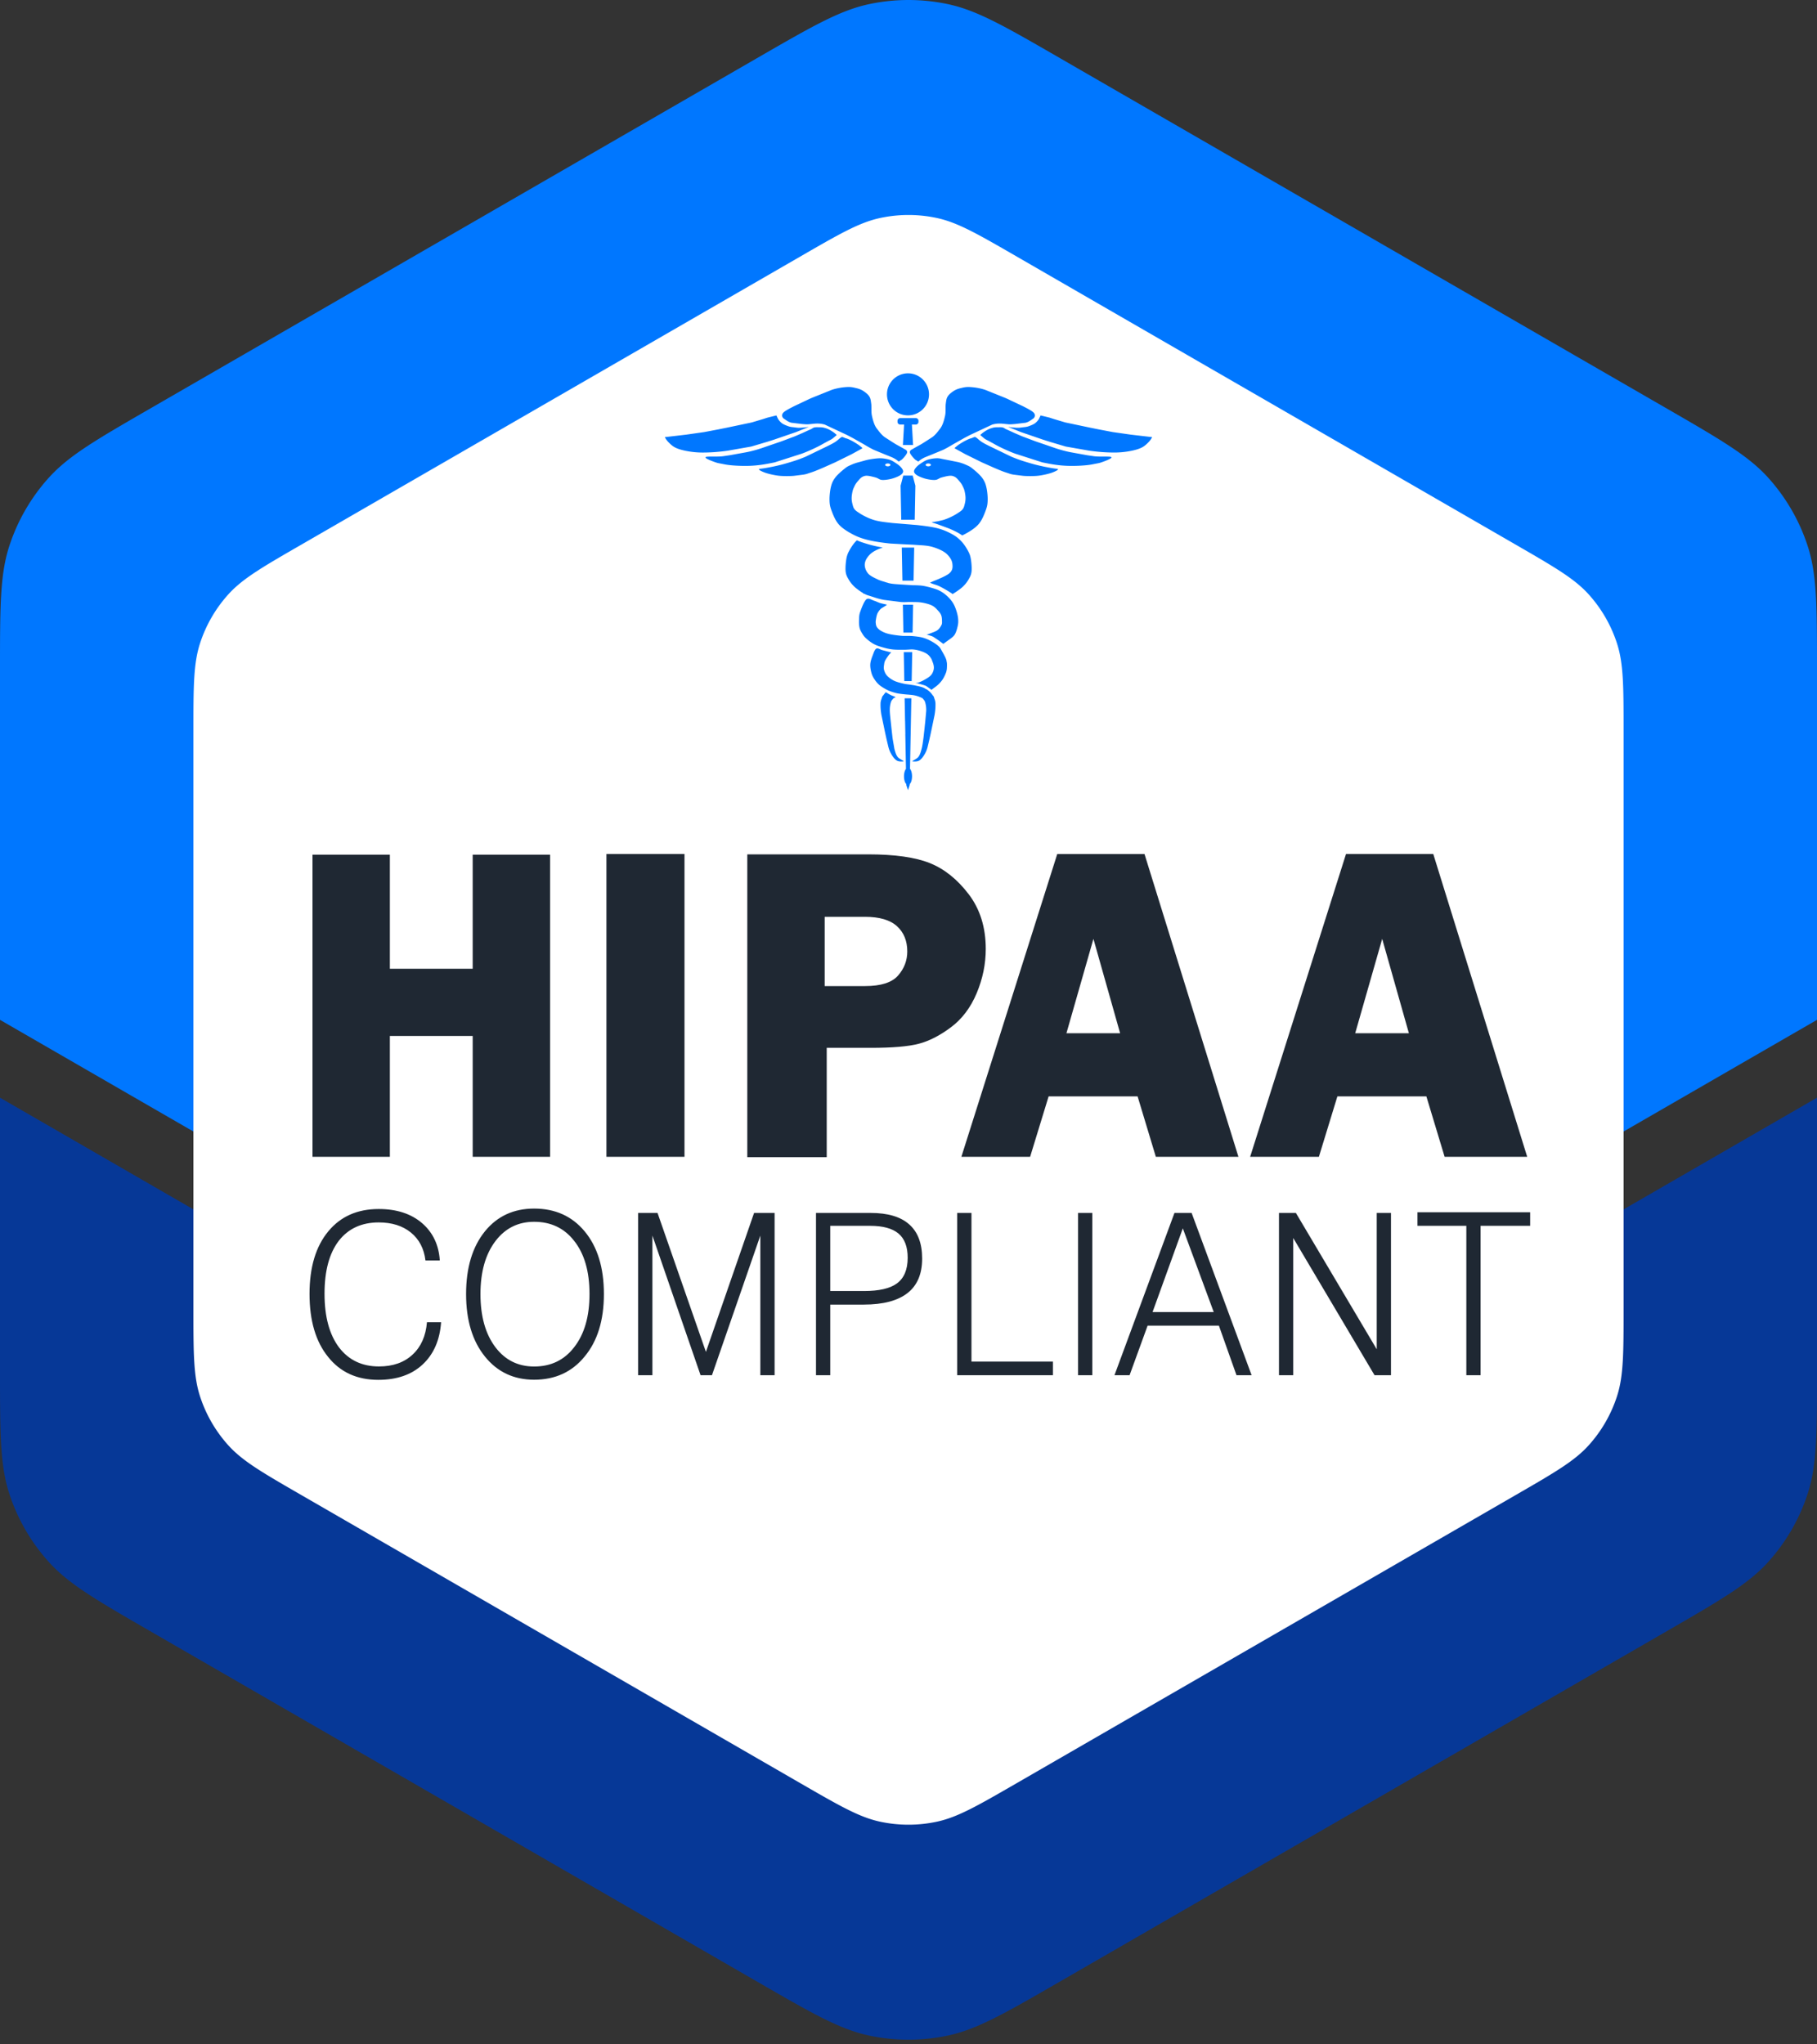 <svg xmlns="http://www.w3.org/2000/svg" width="368" height="414" fill="none" xmlns:v="https://vecta.io/nano"><rect width="100%" height="100%" fill="#333333" stroke="none"/><path d="M368 206.527L184 312.76 0 206.527V135.75c0-12.917 0-19.375 1.878-25.156 1.662-5.116 4.381-9.825 7.98-13.822 4.068-4.517 9.661-7.747 20.846-14.205l122.59-70.778C164.481 5.332 170.074 2.103 176.02.839c5.261-1.118 10.699-1.118 15.96 0 5.946 1.264 11.539 4.493 22.725 10.951l122.59 70.778c11.186 6.458 16.779 9.687 20.847 14.205a38.37 38.37 0 0 1 7.979 13.822C368 116.375 368 122.833 368 135.75v70.777z" fill="#07f"/><path d="M0 222.291v55.015c0 12.916 0 19.375 1.878 25.156a38.38 38.38 0 0 0 7.98 13.821c4.068 4.518 9.661 7.747 20.846 14.205l122.59 70.778c11.186 6.458 16.779 9.687 22.725 10.951a38.39 38.39 0 0 0 15.96 0c5.946-1.264 11.539-4.493 22.725-10.951l122.59-70.778c11.186-6.458 16.779-9.687 20.847-14.205a38.38 38.38 0 0 0 7.979-13.821C368 296.681 368 290.222 368 277.306v-55.015L184 328.524 0 222.291z" fill="#063897"/><path d="M162.068 51.959c7.99-4.613 11.985-6.919 16.232-7.822 3.758-.799 7.642-.799 11.4 0 4.247.903 8.242 3.209 16.232 7.822l100.962 58.291c7.99 4.613 11.985 6.919 14.89 10.146a27.41 27.41 0 0 1 5.7 9.873c1.342 4.129 1.342 8.742 1.342 17.968v116.581c0 9.226 0 13.839-1.342 17.968a27.41 27.41 0 0 1-5.7 9.873c-2.905 3.227-6.9 5.533-14.89 10.146l-100.962 58.29c-7.99 4.613-11.985 6.92-16.232 7.823a27.44 27.44 0 0 1-11.4 0c-4.247-.903-8.242-3.21-16.232-7.823l-100.962-58.29c-7.99-4.613-11.985-6.919-14.89-10.146-2.571-2.855-4.513-6.219-5.7-9.873-1.342-4.129-1.342-8.742-1.342-17.968V148.237c0-9.226 0-13.839 1.342-17.968 1.187-3.654 3.129-7.018 5.7-9.873 2.905-3.227 6.9-5.533 14.89-10.146l100.962-58.291z" fill="#fff"/><g fill="#07f" fill-rule="evenodd"><path d="M187.477 94.145c0 .161.236.291.526.291s.526-.13.526-.291-.235-.291-.526-.291-.526.131-.526.291zm11.349 2.504a4.55 4.55 0 0 1 .891 1.805c.202.752.329 1.895.319 2.707s-.075 1.333-.383 2.166-.763 2.025-1.463 2.827-1.746 1.454-2.732 1.986l-.587.293-.113-.089c-.312-.229-.784-.482-.784-.482-.466-.256-1.116-.565-1.779-.841l-2.198-.817-.415-.141c-.276-.097-.507-.178-.849-.251l.098-.078 1.122-.173 1.047-.249c1.097-.324 2.183-.884 2.894-1.345l.108-.07c.648-.419 1.06-.686 1.261-1.352l.008-.028c.208-.749.376-1.353.221-2.378-.137-.901-.277-1.189-.46-1.564l-.087-.181c-.222-.473-.531-.827-.796-1.132l-.016-.019c-.269-.308-.501-.551-.801-.7s-.548-.222-.996-.194-1.2.22-1.688.361c-.204.059-.362.145-.516.229-.214.116-.419.228-.723.252-.522.042-1.293-.075-1.897-.226s-1.332-.443-1.729-.683-.613-.491-.655-.761.167-.575.4-.856.607-.574 1-.835l.066-.044c.374-.25.785-.524 1.288-.686a7.09 7.09 0 0 1 1.846-.301c.401-.007.667.05 1.037.13l.553.111.28.05 2.456.491a9.71 9.71 0 0 1 1.718.602l.049.022c.454.205.669.302 1.16.7.509.411 1.389 1.153 1.845 1.745zm-19.021-2.795c.29 0 .525.131.525.291s-.235.291-.525.291-.526-.13-.526-.291.235-.291.526-.291zm16.831 19.4c-.117-.702-.254-1.083-.573-1.685s-.806-1.363-1.336-1.925-1.05-1.003-1.845-1.443-1.75-.893-2.927-1.204-2.598-.481-4.136-.662l-2.618-.217h0l-2.472-.204-.444-.051c-1.253-.144-2.263-.26-3.247-.551-1.097-.324-2.183-.883-2.893-1.344l-.107-.07c-.649-.42-1.062-.687-1.263-1.353l-.007-.026c-.209-.75-.377-1.354-.221-2.38.137-.9.277-1.188.459-1.563l.087-.182c.223-.474.532-.829.798-1.133h0l.015-.017c.268-.308.501-.551.801-.7a1.72 1.72 0 0 1 .995-.194c.447.028 1.201.22 1.689.361a2.49 2.49 0 0 1 .516.229c.213.116.418.228.722.252.523.042 1.293-.075 1.898-.226s1.332-.443 1.729-.683.612-.491.655-.761-.167-.575-.401-.856-.607-.574-.999-.835l-.069-.046c-.374-.249-.784-.522-1.286-.683-.533-.171-1.272-.291-1.845-.301s-1.537.119-2.258.25c-.472.085-.894.205-1.337.332l-.732.201a9.74 9.74 0 0 0-1.718.602l-.048.022c-.454.205-.669.302-1.161.7-.509.411-1.389 1.153-1.845 1.745s-.69 1.053-.891 1.805-.328 1.895-.318 2.707.074 1.334.382 2.166.764 2.026 1.463 2.828 1.746 1.453 2.733 1.985 1.901.882 3.185 1.203 2.99.562 4.517.722l2.662.148 1.983.093 1.033.068c1.025.061 1.979.118 2.849.367 1.155.331 2.396.872 3.05 1.55s.972 1.282 1.033 1.922.088 1.288-.666 1.918-3.292 1.595-3.292 1.595l-.573.27.009.016c.02.017.289.123.46.19l.388.131h.001c.314.1.713.226 1.18.455a25.45 25.45 0 0 1 2.351 1.37c.051.035.08.067.101.09s.031.033.046.039c.038.013.092-.022.279-.141l.165-.105c.37-.232 1.191-.788 1.655-1.228a6.3 6.3 0 0 0 1.13-1.408l.023-.039c.284-.489.531-.911.613-1.585.085-.692-.01-1.825-.127-2.527zM184.85 96.307h-1.907l-.542 2.048.131 6.896h2.729l.131-6.896-.542-2.048zm-11.307 13.105l.023.009c.475.247 1.727.643 2.616.89.779.217 1.677.408 2.416.541l.191.033-.432.142c-.867.324-1.688.756-2.179 1.264-.654.678-.972 1.282-1.033 1.922s.227 1.395.666 1.918c.393.466 1.143.823 1.757 1.115h.001l.213.102c.42.203.99.369 1.404.491h.001 0 0l.484.153.006.003-.007.012.028.008.042.01-.063-.03.001-.001c.026-.021.108.016.18.054l.019.01.24.059.441.083c.462.067.983.102 1.533.14l.475.032 2.343.144s1.273-.004 2.009.115 1.77.398 2.404.605.963.369 1.4.633.842.585 1.217.949.751.787 1.035 1.237.492.945.669 1.468.34 1.136.396 1.669.061.959-.061 1.525-.325 1.361-.67 1.87c-.251.37-.687.673-1.045.922l-.355.258-.592.43h0 0l-.168.116c-.077.057-.057.1-.045.115-.007-.005-.021-.015-.046-.029l-.731-.546-.293-.214h0l-1.016-.678c-.312-.16-.727-.275-1.016-.355l-.262-.077s-.132 0-.06-.028c0 0 .126 0 .487-.145l.324-.12h0c.426-.155 1.03-.374 1.349-.599.416-.292.664-.724.822-1.036.136-.27.131-.45.124-.709l-.003-.125c-.005-.331-.02-.801-.152-1.151s-.33-.619-.639-.949l-.107-.116c-.286-.311-.624-.678-1.11-.92-.548-.274-1.359-.485-2.069-.604-.545-.092-1.123-.1-1.686-.107l-.505-.009c-.286-.007-.531.003-.782.013-.378.015-.766.031-1.318-.013l-3.408-.431c-.954-.178-1.644-.408-2.313-.633l-.474-.15h-.001 0 0c-.379-.115-.76-.232-.999-.365l-.133-.09-.045.017c-.079.026-.092.01-.129-.036a.75.75 0 0 0-.216-.182c-.374-.224-1.19-.789-1.654-1.228s-.836-.903-1.13-1.408l-.022-.038c-.286-.489-.532-.912-.615-1.587-.085-.692.011-1.825.127-2.526a4.77 4.77 0 0 1 .573-1.685c.318-.602.806-1.364 1.336-1.925l.232-.232zm17.567 21.022zm-5.956-19.54h-2.515l.127 6.688h2.261l.127-6.688zm-5.692 11.708a7.61 7.61 0 0 1-.356.226h0-.001 0l-.282.177-.149.092c-.099.059-.18.107-.277.196-.142.129-.299.302-.426.489s-.244.374-.335.633-.167.633-.213.921l-.012.071c-.041.257-.077.48-.049.735l.005.042c.028.266.06.561.238.82.188.274.477.547.883.777s.867.442 1.552.605 1.811.307 2.556.373c.386.035.698.026 1.006.018h.001 0 0 0 0l.911.011c.699.058 1.597.139 2.282.317s1.273.45 1.825.748 1.126.69 1.492 1.036c.278.262.397.483.545.757l.155.279c.243.417.608 1.064.76 1.467.077.201.125.381.149.539l.009.115.042.152c.005.04.007.082.01.133l.001.014.003.054c.01.168.01.412 0 .633l-.005.118c-.007.183-.015.371-.056.572-.051.245-.102.456-.244.777s-.36.792-.609 1.151a6.07 6.07 0 0 1-.882 1.007c-.24.224-.616.5-.896.704h0 0l-.001.001-.29.216c-.054.043-.08.076-.091.1l-.007.029-.023-.014c-.085-.038-.251-.162-.416-.284l-.285-.205-.162-.116h0 0c-.111-.083-.205-.153-.385-.229-.191-.082-.493-.169-.752-.243l-.252-.074-.7-.201c-.08-.021-.158-.031-.211-.038s-.084-.01-.063-.02c.015-.007.062-.009.126-.011.107-.004.261-.01.391-.046.208-.058.452-.154.73-.288a11.31 11.31 0 0 0 .944-.518c.279-.172.532-.335.73-.518a2.1 2.1 0 0 0 .457-.575c.121-.226.228-.528.273-.777a2.02 2.02 0 0 0 0-.719c-.02-.132-.055-.273-.098-.419l-.071-.216-.001-.002c-.046-.101-.087-.214-.129-.33-.071-.198-.145-.402-.248-.558-.218-.331-.442-.619-.791-.863s-.837-.451-1.309-.605a6.83 6.83 0 0 0-1.522-.316c-.29-.024-.543-.004-.829.019l-.783.038-.387.002h0-.001 0 0-.001 0c-.654.003-1.479.008-2.107-.059-.761-.082-1.42-.245-2.069-.432s-1.258-.379-1.826-.691-1.187-.81-1.582-1.179-.579-.676-.792-1.036-.39-.676-.486-1.122-.117-1.022-.092-1.554l.01-.25h0c.013-.424.025-.811.234-1.39.248-.69.781-2.134 1.247-2.503a.59.59 0 0 1 .375-.128c.246 0 .51.125.756.241h0v.001h0l.421.174c.244.066.441.155.638.243l.549.217c.239.074.584.149.88.213l.55.132-.182.144zm5.473-.144h-2.077l.107 5.643h1.863l.107-5.643zm-7.188 8.849c.148.019.31.091.485.169.156.07.322.144.499.189l1.765.461.076.021-.049-.003c-.032.003-.065.014-.088.039l-.089.094h0c-.105.106-.254.257-.397.453-.193.264-.523.739-.67 1.036s-.172.441-.213.748l-.02.144c-.042.283-.092.623-.01.949.096.384.268.835.608 1.209s.862.762 1.43 1.036 1.304.45 1.979.604c.336.076.675.116 1.018.156l1.051.16.423.089c.606.124 1.258.258 1.768.544l.228.153.002-.002c.125-.015.58.37.814.585.178.165.351.397.48.57l.106.138c.045.058.076.089.099.112.041.041.055.056.08.15v.001h0l.033.093c.013.017.018.019.053.163.014.056.037.121.065.196.075.205.18.489.189.908.011.573.007 1.18-.184 2.328l-.779 3.737h0l-.182.824-.06.276h0 0l-.39 1.645c-.146.511-.232.762-.428 1.142s-.488.85-.747 1.136-.492.481-.809.577-1.101.101-1.096 0c.002-.039.14-.116.326-.219.293-.162.707-.392.898-.647.311-.417.475-.979.647-1.633.15-.572.249-1.3.343-1.994l.04-.297.211-1.881h0v-.001l.049-.488.086-.799.001-.001v-.002-.001h0v-.001l.199-2.222c.02-.781-.097-1.309-.213-1.726-.079-.282-.228-.454-.347-.593-.057-.066-.107-.125-.14-.184l-.004-.005-.038-.03c-.053-.034-.248-.131-.332-.17a6.31 6.31 0 0 0-1.3-.428c-.475-.1-1.552-.172-1.552-.172l-.461-.044h0 0 0 0 0l-.665-.072-.198-.027c-.327-.045-.657-.091-1.049-.203-.472-.134-1.045-.306-1.583-.575s-1.192-.648-1.643-1.036-.796-.863-1.065-1.295-.426-.8-.548-1.294-.233-1.103-.183-1.669.289-1.228.487-1.727l.1-.261c.169-.45.356-.947.631-1.091a.44.44 0 0 1 .263-.042zm7.006.764h-1.713l.111 5.852h1.491l.111-5.852zm-5.353 8.112l.082.039.136.084c.36.22.814.499 1.281.65.132.043.302.13.483.224l.022.011-.12.052-.332.17-.038.03-.004.005c-.032.059-.083.118-.14.184-.119.139-.268.311-.346.593-.117.417-.234.945-.213 1.726.014.57.111 1.439.198 2.216l.087.81.051.505.209 1.865.041.298.343 1.993c.172.654.335 1.216.647 1.633.19.255.604.485.898.647.186.103.323.18.325.219.005.101-.778.096-1.095 0s-.551-.292-.81-.577-.551-.757-.747-1.136-.281-.631-.428-1.142l-.393-1.661v-.001h0 0l-.057-.259-.183-.829h0 0 0v-.001h0l-.778-3.731c-.191-1.148-.195-1.755-.183-2.328.008-.418.113-.703.188-.908l.065-.196c.035-.144.041-.146.045-.147l.041-.109.001-.001c.024-.094.038-.109.079-.15a1.17 1.17 0 0 0 .1-.112l.105-.138.308-.391.132-.137zm3.817 1.223h1.359l-.087 4.584h.001l-.051 2.66-.134 7.046.053.062c.217.315.359.847.359 1.452s-.142 1.136-.359 1.451l-.111.131-.004.168-.339 1.058-.355-1.058-.003-.186-.097-.113c-.217-.315-.359-.847-.359-1.451s.142-1.137.359-1.452l.039-.046-.134-7.062h.009l-.051-2.647h-.008l-.087-4.597zm15.139-52.809c.006.001.018.005.036.014l.035.021-.022.001c-.04-.007-.068-.036-.049-.035zm12.171-3.993c.011.007.015.024-.004.053l-.001.004-.033-.014c-.036-.034.016-.057.038-.043zm-53.241.057l-.002-.004.002.004z"/><path d="M183.897 84.116c2.351 0 4.256-1.906 4.256-4.256s-1.905-4.256-4.256-4.256-4.256 1.906-4.256 4.256 1.905 4.256 4.256 4.256zm-2.159 9.138h0c-.191-.15-.462-.362-1.084-.651l-1.339-.54h0l-2.323-.961c-.698-.332-1.369-.731-2.087-1.159l-2.137-1.21-1.169-.616-4.529-2.124c-1.042-.32-1.933-.222-2.717-.135-.43.048-.828.092-1.202.061l-.69-.051-2.183-.261c-.524-.14-.844-.363-1.155-.581l-.31-.208c-.434-.271-.536-.788-.225-1.183.289-.367 1.104-.79 1.994-1.253l.201-.104 3.242-1.533.439-.191h.001 0 .001l4.028-1.619a12.25 12.25 0 0 1 3.046-.558l.297-.011.274.006c.468.024.841.115 1.208.204l.136.033c.549.132.942.279 1.376.557s.957.681 1.228 1.115c.246.396.295.759.37 1.32l.022.166c.037.269.037.59.037.932h0 0 0 0 0 0c0 .495 0 1.035.111 1.529.188.836.458 1.873.982 2.554l.114.148h0c.478.625.921 1.203 1.532 1.625l1.409.908h0l.59.37c.263.169.624.363.968.546l.826.465a3.27 3.27 0 0 0 .341.199c.14.073.195.101.311.29.178.292-.085.642-.345.988l-.006.009c-.262.348-.671.741-.671.741l-.629.403-.118-.097c-.053-.035-.105-.076-.165-.124zm-24.481-9.119l-.009-.019-.099.042-.365.084-1.355.335-.904.293-2.288.682-5.123 1.077h0 0-.001 0-.001-.002 0-.001l-1.11.223-.501.102h0l-2.888.548-3.586.511-4.371.511a4.09 4.09 0 0 0 .836 1.129c.36.356.785.752 1.325 1.007s1.064.422 1.924.608 2.107.368 3.474.376 3.207-.098 4.902-.338l.313-.044 4.72-.829 3.35-.995 1.259-.403 4.469-1.533 2.407-.975c.215-.102.119-.082-.041-.049l-.303.049-.343.033h0 0 0 0l-.737.06-.151.004h0 0a3.8 3.8 0 0 1-.881-.051l-.466-.056h0c-.32-.031-.659-.064-1.014-.188-.532-.186-.969-.371-1.288-.588a3.23 3.23 0 0 1-.817-.886c-.108-.196-.291-.618-.334-.72zm28.192.531h-3.105c-.315 0-.57.241-.57.539v.236c0 .298.255.539.57.539h.759l-.237 4.132h2.061l-.237-4.132h.759c.315 0 .57-.242.57-.539v-.236c0-.298-.255-.539-.57-.539zm-14.479 3.963c-.175-.073-.348-.145-.438-.14s-.405.23-.568.372l-.09.078c-.442.385-.696.606-1.802 1.165l-.395.2-.004.002-4.446 2.15c-1.498.642-2.722 1.014-4.261 1.456s-3.796.888-5.01 1.022c-.711.078.334.546.989.786s1.787.491 2.663.607 2.453.102 3.196.032l1.934-.244c.459-.075.671-.148.997-.26h0 0 0l.536-.177c.613-.191 1.303-.483 1.994-.776h0 .001 0 0 0 0 .001l.361-.153 2.505-1.115 3.389-1.672 1.687-.928.327-.186.147-.093s-.425-.403-.786-.65-.916-.604-1.375-.836-.815-.413-1.192-.505c-.099-.025-.23-.079-.36-.133zm-2.279.123c-.211.18-.469.309-.806.478l-.959.516c-1.103.658-2.852 1.494-4.522 2.121l-5.501 1.765c-1.926.399-3.285.627-4.963.697s-3.891-.042-5.106-.279l-.66-.128h-.002-.001 0c-.898-.173-.91-.175-1.498-.383-.615-.217-2.058-.767-1.747-.975.154-.103.76-.102 1.484-.1.741.002 1.605.003 2.234-.106l1.184-.173h0 0l3.192-.578s1.371-.225 3.268-.864l1.485-.513h0l2.521-.861 2.735-1.03 1.491-.644.479-.221.541-.249h0 0l.632-.279c.131-.05.229-.114.326-.177.17-.11.333-.216.657-.241a4.92 4.92 0 0 1 .457-.01l.519.009c.47.008.632.055.973.154l.114.033c.564.163 1.073.481 1.417.706s.72.56.826.676l-.77.658zm28.337-.123c.176-.073.349-.145.439-.14s.405.23.568.372l.09.078c.442.385.696.606 1.802 1.165l.398.202 4.447 2.15c1.498.642 2.722 1.014 4.261 1.456s3.796.888 5.01 1.022c.711.078-.334.546-.989.786s-1.787.491-2.662.607-2.454.102-3.197.032l-1.935-.244c-.458-.075-.67-.148-.996-.26h0 0l-.535-.177c-.613-.191-1.302-.483-1.992-.775h0l-.366-.154-2.505-1.115-3.389-1.672-1.684-.927h-.001 0 0l-.329-.188-.148-.093s.426-.403.786-.65.917-.604 1.376-.836.815-.413 1.192-.505a2.88 2.88 0 0 0 .359-.133zm2.279.122c.212.18.47.31.808.479l.957.516c1.104.658 2.852 1.494 4.522 2.121l5.502 1.765c1.926.399 3.284.627 4.963.697s3.891-.042 5.106-.279l.661-.128h.002c.897-.172.91-.175 1.498-.382.614-.217 2.058-.766 1.747-.976-.154-.103-.76-.102-1.485-.1-.74.002-1.605.003-2.234-.106l-1.184-.173-3.191-.578s-1.371-.225-3.268-.863l-1.457-.504h-.001 0l-2.548-.87-2.735-1.03-1.49-.643-.48-.222-.542-.249-.631-.279c-.131-.051-.229-.114-.326-.177-.169-.11-.333-.216-.657-.241-.127-.01-.284-.013-.457-.01l-.519.008a2.93 2.93 0 0 0-.974.155l-.113.033c-.565.163-1.074.481-1.418.705a5.54 5.54 0 0 0-.826.676l.77.657zm11.435-4.617l.009-.019.1.042.369.085 1.35.333.9.292h0l2.292.683 5.108 1.074h.002l1.128.226.481.098 2.909.553 3.585.511 4.371.511c-.261.495-.476.773-.836 1.129s-.785.751-1.325 1.007-1.064.422-1.924.608-2.107.368-3.474.375a35.8 35.8 0 0 1-4.902-.338l-.296-.042-4.737-.831-3.34-.992h0l-1.268-.406-4.47-1.532-2.407-.975c-.215-.102-.119-.082.041-.05l.302.05.349.033.732.059.152.004c.274.008.497.015.879-.05l.467-.057c.32-.031.659-.064 1.014-.188.532-.186.969-.371 1.288-.588a3.28 3.28 0 0 0 .818-.886c.107-.197.29-.618.333-.721zm-24.481 9.119h0c.191-.15.462-.362 1.084-.65l1.339-.54h0l2.323-.961c.697-.332 1.368-.731 2.085-1.158l2.139-1.21 1.168-.615h.001l4.528-2.124c1.042-.32 1.933-.222 2.718-.135.429.048.827.092 1.201.061l.691-.051 2.182-.261c.525-.14.844-.363 1.156-.581h0l.309-.208c.434-.271.537-.788.226-1.183-.29-.367-1.106-.791-1.996-1.253l-.2-.104-3.242-1.533-.436-.19h0l-4.033-1.621c-1.253-.395-2.218-.504-3.045-.558l-.297-.011c-.095-.001-.187.002-.275.006-.467.024-.841.115-1.207.204l-.137.033c-.548.132-.941.279-1.375.557s-.958.681-1.228 1.115c-.247.396-.295.759-.371 1.319h0l-.022.167c-.037.269-.037.59-.037.933.001.495.001 1.035-.11 1.528-.188.836-.459 1.873-.983 2.554l-.109.143c-.48.627-.924 1.207-1.536 1.63l-1.409.908h0 0l-.591.371c-.262.169-.624.363-.968.546l-.826.466c-.157.104-.262.158-.34.199-.141.073-.196.101-.311.29-.179.292.084.642.344.987l.007.009c.262.348.67.741.67.741l.63.403.117-.097a2.64 2.64 0 0 0 .166-.124z"/></g><path fill-rule="evenodd" d="M138.631 172.944H122.82v61.32h15.811v-61.32zm-59.67 36.847h16.774v24.473h15.674v-61.183H95.734v23.099H78.961v-23.099H63.287v61.183h15.674v-24.473zm147.9-.549l-5.407-19.111-5.468 19.111h10.875zm-14.482 12.786l-3.748 12.237h-13.923l19.419-61.32h17.671l19.025 61.32h-16.726l-3.696-12.237h-18.022zm67.559-31.897l5.408 19.111h-10.875l5.467-19.111zm-9.074 31.897h18.023l3.696 12.237h16.725l-19.025-61.321H272.61l-19.417 61.321h13.923l3.748-12.237zm-95.651-22.341c3.202 0 5.427-.711 6.671-2.129s1.869-3.047 1.869-4.883c0-2.141-.697-3.845-2.086-5.112s-3.558-1.9-6.498-1.9h-8.143v14.024h8.187zm20.978-18.604c2.303 3.021 3.457 6.716 3.457 11.087 0 3.051-.614 6.034-1.836 8.953s-2.96 5.219-5.205 6.902-4.426 2.797-6.536 3.348-5.345.825-9.7.825h-8.932v22.136h-16.087v-61.32h24.479c5.379 0 9.541.589 12.485 1.768s5.567 3.279 7.875 6.301zm-79.924 91.765c-2 2.588-4.696 3.882-8.087 3.882-3.246 0-5.856-1.294-7.825-3.882-2.029-2.675-3.044-6.273-3.044-10.794s1.029-8.117 3.086-10.794c1.972-2.557 4.565-3.836 7.783-3.836 3.391 0 6.087 1.279 8.087 3.836 2.086 2.618 3.128 6.216 3.128 10.794 0 4.55-1.042 8.148-3.128 10.794zm-8.087-28.1c-4.144 0-7.464 1.532-9.957 4.594-2.55 3.153-3.825 7.39-3.825 12.712 0 5.294 1.275 9.516 3.825 12.668 2.522 3.123 5.842 4.683 9.957 4.683 4.26 0 7.666-1.56 10.216-4.683 2.609-3.122 3.913-7.344 3.913-12.668 0-5.352-1.304-9.59-3.913-12.712-2.55-3.062-5.956-4.594-10.216-4.594zm178.902.744v2.75h9.898v30.248h2.888v-30.248h10.038v-2.75h-22.824zm-8.249 27.745L262.46 245.63h-3.427v32.86h2.889v-27.784l16.466 27.784h3.331v-32.86h-2.886v27.607zm-39.275-24.485l-6.128 16.951h12.39l-6.262-16.951zm-13.841 29.738l12.149-32.86h3.474l12.151 32.86h-3.062l-3.565-10.037h-14.436l-3.651 10.037h-3.06zm-7.377-.001h2.886v-32.86h-2.886v32.86zm-24.475-32.859h2.887v30.11h16.498v2.75h-19.385v-32.86zm-12.24 14.295c-1.387 1.01-3.596 1.516-6.627 1.516h-6.844v-13.199h8.1c2.571 0 4.475.52 5.717 1.561s1.864 2.675 1.864 4.904c0 2.407-.738 4.148-2.21 5.218zm2.505-11.987c-1.726-1.54-4.332-2.308-7.816-2.308h-11.048v32.86h2.888v-14.299h6.777c3.944 0 6.91-.785 8.894-2.354 1.96-1.538 2.938-3.863 2.938-6.971 0-3.079-.879-5.388-2.633-6.928zm-50.959-2.308l9.8 28.14 9.754-28.14h4.155v32.86h-2.887v-28.275l-9.798 28.275h-2.308l-9.754-28.275v28.275h-2.888v-32.86h3.926zM76.75 276.716c2.836 0 5.108-.802 6.815-2.403 1.705-1.575 2.675-3.757 2.907-6.548h2.864c-.26 3.622-1.504 6.472-3.732 8.549s-5.222 3.117-8.983 3.117c-4.31 0-7.697-1.542-10.156-4.63-2.516-3.087-3.775-7.348-3.775-12.78 0-5.402 1.275-9.631 3.819-12.689 2.489-2.998 5.889-4.497 10.199-4.497 3.617 0 6.539.95 8.766 2.85 2.199 1.899 3.4 4.423 3.602 7.569h-2.908c-.289-2.405-1.273-4.29-2.951-5.655s-3.848-2.047-6.51-2.047c-3.443 0-6.133 1.23-8.072 3.694-1.939 2.524-2.908 6.1-2.908 10.731 0 4.661.984 8.298 2.952 10.909 1.966 2.553 4.658 3.83 8.071 3.83z" fill="#1f2833"/></svg>